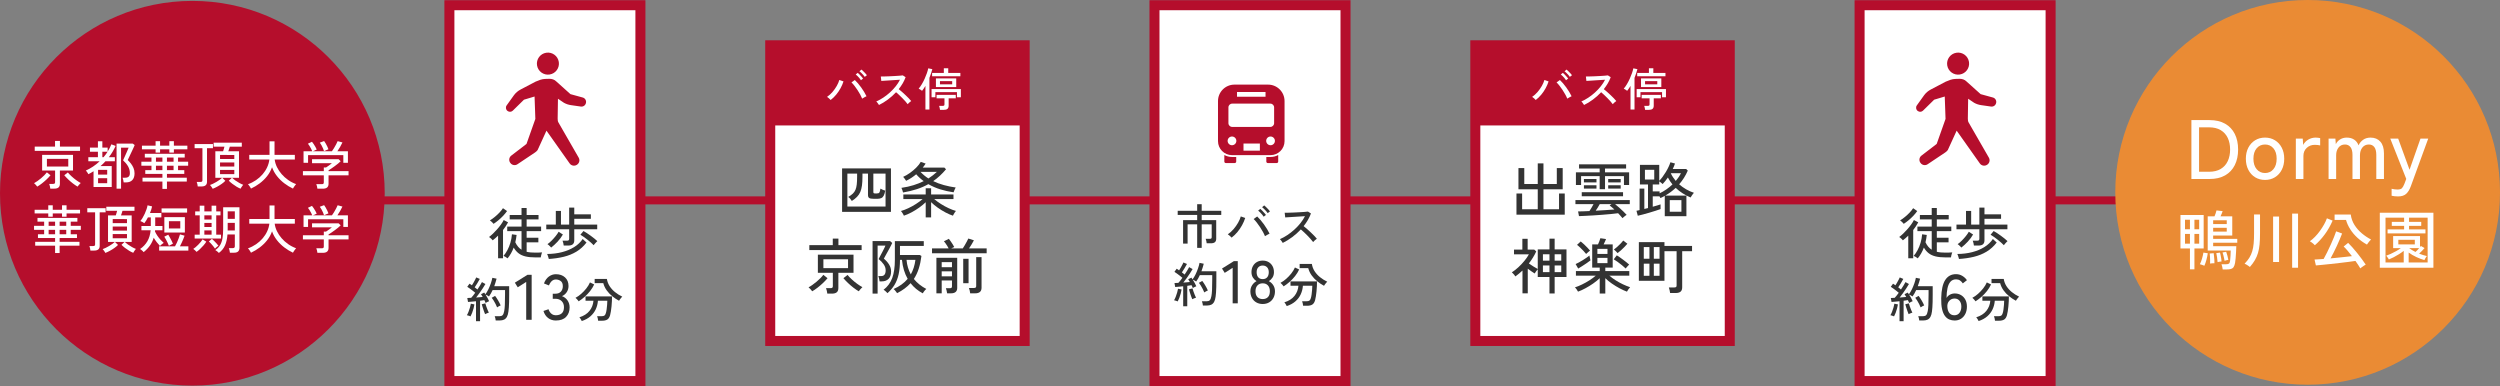 <?xml version="1.0" encoding="UTF-8"?>
<svg id="_レイヤー_1" data-name="レイヤー 1" xmlns="http://www.w3.org/2000/svg" viewBox="0 0 1247.666 192.672">
  <rect x="0" y="0" width="1247.666" height="192.672" fill="#808080" stroke="none"/>
  <defs>
    <style>
      .cls-1, .cls-2 {
        fill: #fff;
      }

      .cls-3 {
        fill: #ea8b34;
      }

      .cls-4 {
        fill: #333;
      }

      .cls-5 {
        fill: #b50e2c;
      }

      .cls-2 {
        stroke: #b50e2c;
        stroke-miterlimit: 10;
        stroke-width: 5px;
      }
    </style>
  </defs>
  <rect class="cls-5" x="99.888" y="98" width="1037.111" height="4"/>
  <g>
    <circle class="cls-5" cx="96" cy="96.448" r="96"/>
    <g>
      <path class="cls-1" d="M18.577,93.132c-.173-.243-.42-.546-.741-.91-.321-.364-.603-.632-.845-.806.502-.26,1.053-.602,1.651-1.027s1.205-.893,1.82-1.404c.615-.511,1.179-1.027,1.69-1.547s.923-.997,1.235-1.43l1.82,1.456c-.555.676-1.213,1.374-1.976,2.093s-1.547,1.391-2.353,2.015c-.806.624-1.573,1.144-2.301,1.56ZM17.329,75.296v-2.132h10.14v-2.834h2.444v2.834h10.036v2.132h-22.62ZM25.103,94.146c-.035-.33-.104-.737-.208-1.222s-.217-.866-.338-1.144h1.924c.364,0,.624-.065.78-.195.156-.13.234-.359.234-.689v-5.772h-6.474v-7.826h15.418v7.826h-6.552v6.578c0,.849-.23,1.469-.689,1.859-.459.39-1.175.585-2.145.585h-1.95ZM23.413,83.123h10.66v-3.848h-10.66v3.848ZM38.701,93.132c-.711-.416-1.474-.936-2.288-1.56-.815-.624-1.599-1.295-2.353-2.015s-1.417-1.417-1.989-2.093l1.794-1.404c.485.607,1.105,1.257,1.859,1.95.754.694,1.538,1.335,2.353,1.924.814.589,1.551,1.057,2.21,1.404-.243.208-.524.499-.845.871s-.568.68-.741.923Z"/>
      <path class="cls-1" d="M46.683,93.314v-7.852c-.832.538-1.69,1.031-2.574,1.482-.069-.156-.182-.351-.338-.585-.156-.234-.316-.468-.481-.702-.165-.234-.317-.411-.455-.533,1.23-.555,2.431-1.222,3.601-2.002,1.17-.78,2.275-1.664,3.315-2.652h-5.668v-2.028h4.784v-2.73h-3.978v-2.054h3.978v-3.146h2.21v3.146h2.652v1.976c.364-.572.702-1.157,1.014-1.755s.589-1.217.832-1.859l2.132.806c-.451.988-.958,1.955-1.521,2.899-.563.945-1.183,1.85-1.859,2.717h2.99v2.028h-4.68c-.381.434-.78.85-1.196,1.248-.416.399-.841.789-1.274,1.17h5.59v10.426h-9.074ZM48.945,87.126h4.55v-2.366h-4.55v2.366ZM48.945,91.442h4.55v-2.496h-4.55v2.496ZM51.077,78.442h.598c.381-.433.741-.879,1.079-1.339.338-.459.654-.923.949-1.391h-2.626v2.73ZM58.175,94.146v-22.49h8.06l.988.728c-.087.226-.247.598-.481,1.118s-.507,1.109-.819,1.768-.62,1.309-.923,1.95c-.304.642-.568,1.205-.793,1.69-.226.485-.382.806-.468.962.537.503,1.066,1.083,1.586,1.742.52.659.953,1.396,1.3,2.21.346.815.52,1.708.52,2.678,0,1.456-.364,2.574-1.092,3.354-.728.78-1.768,1.17-3.12,1.17h-1.222c-.035-.347-.104-.754-.208-1.222-.104-.468-.217-.84-.338-1.118h1.378c.728,0,1.287-.182,1.677-.546.39-.364.585-.945.585-1.742,0-1.179-.286-2.284-.858-3.315-.572-1.031-1.413-2.058-2.522-3.081.052-.139.173-.416.364-.832.19-.416.411-.901.663-1.456.251-.555.498-1.109.741-1.664.243-.554.455-1.048.637-1.482.182-.433.299-.728.351-.884h-3.77v20.462h-2.236Z"/>
      <path class="cls-1" d="M81.055,94.276v-3.666h-9.932v-1.924h9.932v-1.898h-8.554v-1.872h3.094v-2.21h-5.044v-2.002h5.044v-2.08h-3.328v-1.872h19.916v1.872h-3.328v2.08h5.044v2.002h-5.044v2.21h3.12v1.872h-8.658v1.898h9.906v1.924h-9.906v3.666h-2.262ZM77.649,76.154v-1.638h-6.812v-1.82h6.812v-2.236h2.236v2.236h4.628v-2.236h2.262v2.236h6.734v1.82h-6.734v1.638h-2.262v-1.638h-4.628v1.638h-2.236ZM77.831,80.705h3.224v-2.08h-3.224v2.08ZM77.831,84.916h3.224v-2.21h-3.224v2.21ZM83.317,80.705h3.302v-2.08h-3.302v2.08ZM83.317,84.916h3.302v-2.21h-3.302v2.21Z"/>
      <path class="cls-1" d="M98.683,93.054c-.018-.312-.078-.702-.182-1.17-.104-.468-.217-.832-.338-1.092h1.872c.347,0,.598-.061.754-.182.156-.121.234-.347.234-.676v-15.964h-3.9v-2.08h9.152v2.08h-2.964v16.744c0,1.56-.91,2.34-2.73,2.34h-1.898ZM106.145,94.225c-.07-.156-.187-.355-.351-.598-.165-.243-.338-.49-.52-.741-.182-.251-.342-.438-.481-.559.416-.139.91-.342,1.482-.611.572-.269,1.152-.581,1.742-.936.589-.355,1.135-.71,1.638-1.066.502-.355.901-.68,1.196-.975h-3.38v-13.234h3.874c.121-.347.238-.728.351-1.144s.221-.806.325-1.17h-5.408v-2.002h14.066v2.002h-5.98c-.121.381-.247.78-.377,1.196s-.256.789-.377,1.118h5.33v13.234h-3.484c.398.382.927.806,1.586,1.274.659.468,1.348.902,2.067,1.3.719.399,1.365.702,1.937.91-.122.139-.273.334-.455.585-.182.251-.355.502-.52.754-.165.251-.282.455-.351.611-.624-.243-1.296-.581-2.015-1.014-.72-.433-1.417-.91-2.093-1.43-.676-.52-1.265-1.031-1.768-1.534l1.534-1.456h-4.784l1.534,1.508c-.485.503-1.097,1.014-1.833,1.534-.737.52-1.5.992-2.288,1.417-.789.425-1.521.767-2.197,1.027ZM109.811,79.353h7.124v-2.002l-7.124-.026v2.028ZM109.811,83.096h7.124v-2.028h-7.124v2.028ZM109.811,86.918h7.124v-2.106h-7.124v2.106Z"/>
      <path class="cls-1" d="M125.255,94.121c-.087-.191-.221-.434-.403-.728-.182-.295-.377-.581-.585-.858s-.381-.476-.52-.598c1.438-.502,2.778-1.179,4.017-2.028,1.239-.849,2.331-1.82,3.276-2.912.945-1.092,1.707-2.266,2.288-3.523.581-1.257.949-2.544,1.105-3.861h-10.036v-2.314h10.114v-6.76h2.496v6.76h10.14v2.314h-10.062c.156,1.283.537,2.548,1.144,3.796.606,1.248,1.387,2.418,2.34,3.51.953,1.092,2.041,2.067,3.263,2.925,1.222.858,2.535,1.539,3.939,2.041-.139.156-.316.377-.533.663-.217.286-.42.572-.611.858-.191.286-.329.524-.416.715-1.508-.711-2.951-1.591-4.329-2.639s-2.6-2.249-3.666-3.601-1.885-2.825-2.457-4.42c-.572,1.629-1.396,3.12-2.47,4.472-1.075,1.352-2.305,2.548-3.692,3.588s-2.834,1.906-4.342,2.6Z"/>
      <path class="cls-1" d="M158.405,94.172c-.035-.33-.104-.724-.208-1.183-.104-.459-.217-.819-.338-1.079h2.73c.364,0,.624-.065.78-.195.156-.13.234-.359.234-.689v-3.536h-10.426v-2.08h10.426v-1.82h1.092c.416-.277.906-.611,1.469-1.001.563-.39,1.053-.767,1.469-1.131h-9.906v-2.002h13.26l1.04,1.014c-.33.33-.758.711-1.287,1.144-.529.434-1.096.871-1.703,1.313-.607.442-1.179.845-1.716,1.209-.537.364-.988.65-1.352.858v.416h9.984v2.08h-9.984v4.238c0,1.629-.945,2.444-2.834,2.444h-2.73ZM151.489,81.25v-5.772h4.342c-.139-.381-.334-.81-.585-1.287-.251-.477-.516-.94-.793-1.391-.278-.45-.538-.814-.78-1.092l2.028-.962c.26.312.546.702.858,1.17.312.468.606.945.884,1.43.277.486.485.91.624,1.274l-1.898.858h9.49c.312-.416.658-.94,1.04-1.573.381-.632.741-1.27,1.079-1.911s.585-1.161.741-1.56l2.392.65c-.278.624-.655,1.348-1.131,2.171-.477.824-.94,1.564-1.391,2.223h5.252v5.772h-2.288v-3.822h-17.602v3.822h-2.262ZM161.707,75.4c-.104-.381-.273-.836-.507-1.365-.234-.529-.494-1.053-.78-1.573s-.559-.944-.819-1.274l2.158-.806c.243.312.507.72.793,1.222.286.503.555,1.014.806,1.534.251.52.438.971.559,1.352l-2.21.91Z"/>
      <path class="cls-1" d="M27.495,126.276v-3.666h-9.932v-1.924h9.932v-1.898h-8.554v-1.872h3.094v-2.21h-5.044v-2.002h5.044v-2.08h-3.328v-1.872h19.916v1.872h-3.328v2.08h5.044v2.002h-5.044v2.21h3.12v1.872h-8.658v1.898h9.906v1.924h-9.906v3.666h-2.262ZM24.089,108.154v-1.638h-6.812v-1.82h6.812v-2.236h2.236v2.236h4.628v-2.236h2.262v2.236h6.734v1.82h-6.734v1.638h-2.262v-1.638h-4.628v1.638h-2.236ZM24.271,112.705h3.224v-2.08h-3.224v2.08ZM24.271,116.916h3.224v-2.21h-3.224v2.21ZM29.757,112.705h3.302v-2.08h-3.302v2.08ZM29.757,116.916h3.302v-2.21h-3.302v2.21Z"/>
      <path class="cls-1" d="M45.123,125.054c-.018-.312-.078-.702-.182-1.17-.104-.468-.217-.832-.338-1.092h1.872c.347,0,.598-.061.754-.182.156-.121.234-.347.234-.676v-15.964h-3.9v-2.08h9.152v2.08h-2.964v16.744c0,1.56-.91,2.34-2.73,2.34h-1.898ZM52.585,126.225c-.07-.156-.187-.355-.351-.598-.165-.243-.338-.49-.52-.741-.182-.251-.342-.438-.481-.559.416-.139.91-.342,1.482-.611.572-.269,1.152-.581,1.742-.936.589-.355,1.135-.71,1.638-1.066.502-.355.901-.68,1.196-.975h-3.38v-13.234h3.874c.121-.347.238-.728.351-1.144s.221-.806.325-1.17h-5.408v-2.002h14.066v2.002h-5.98c-.121.381-.247.78-.377,1.196s-.256.789-.377,1.118h5.33v13.234h-3.484c.398.382.927.806,1.586,1.274.659.468,1.348.902,2.067,1.3.719.399,1.365.702,1.937.91-.122.139-.273.334-.455.585-.182.251-.355.502-.52.754-.165.251-.282.455-.351.611-.624-.243-1.296-.581-2.015-1.014-.72-.433-1.417-.91-2.093-1.43-.676-.52-1.265-1.031-1.768-1.534l1.534-1.456h-4.784l1.534,1.508c-.485.503-1.097,1.014-1.833,1.534-.737.52-1.5.992-2.288,1.417-.789.425-1.521.767-2.197,1.027ZM56.251,111.353h7.124v-2.002l-7.124-.026v2.028ZM56.251,115.096h7.124v-2.028h-7.124v2.028ZM56.251,118.918h7.124v-2.106h-7.124v2.106Z"/>
      <path class="cls-1" d="M71.695,125.834c-.104-.139-.269-.316-.494-.533-.226-.217-.459-.425-.702-.624s-.442-.334-.598-.403c1.56-1.075,2.778-2.366,3.653-3.874.875-1.508,1.417-3.336,1.625-5.486h-4.602v-2.132h4.68v-4.29h-1.43c-.589,1.179-1.196,2.15-1.82,2.912-.208-.173-.525-.381-.949-.624-.425-.242-.767-.398-1.027-.468.364-.416.741-.949,1.131-1.599s.754-1.343,1.092-2.08c.338-.736.628-1.469.871-2.197s.416-1.387.52-1.976l2.262.546c-.104.503-.247,1.036-.429,1.599-.182.563-.395,1.131-.637,1.703h5.694v2.184h-3.068v4.29h3.614v2.132h-3.692c-.018.087-.026.182-.026.286s-.009.2-.026.286c.312.711.711,1.426,1.196,2.145.485.72,1.009,1.387,1.573,2.002.563.616,1.096,1.14,1.599,1.573-.173.104-.386.256-.637.455s-.494.394-.728.585c-.234.191-.403.355-.507.494-.52-.537-1.053-1.157-1.599-1.859-.546-.702-1.053-1.452-1.521-2.249-.433,1.439-1.062,2.743-1.885,3.913-.824,1.17-1.868,2.266-3.133,3.289ZM79.417,125.054v-2.132h7.93c.312-.52.628-1.14.949-1.859s.62-1.447.897-2.184c.277-.736.485-1.374.624-1.911l2.288.65c-.156.485-.364,1.044-.624,1.677-.26.633-.537,1.266-.832,1.898-.295.633-.581,1.209-.858,1.729h4.212v2.132h-14.586ZM80.639,106.101v-2.08h12.74v2.08h-12.74ZM84.279,122.663c-.139-.416-.343-.901-.611-1.456-.269-.555-.55-1.114-.845-1.677-.295-.563-.572-1.036-.832-1.417l1.976-.988c.225.347.485.793.78,1.339.294.546.589,1.101.884,1.664.295.563.52,1.062.676,1.495l-2.028,1.04ZM82.017,116.059v-7.696h10.244v7.696h-10.244ZM84.305,114.03h5.668v-3.64h-5.668v3.64Z"/>
      <path class="cls-1" d="M98.085,125.705c-.173-.208-.434-.477-.78-.806-.347-.33-.633-.555-.858-.676.329-.19.71-.472,1.144-.845.433-.373.879-.789,1.339-1.248.459-.459.88-.923,1.261-1.391.381-.468.685-.893.91-1.274l1.872,1.144c-.381.607-.862,1.244-1.443,1.911-.581.667-1.174,1.283-1.781,1.846-.607.563-1.162,1.01-1.664,1.339ZM97.149,119.048v-1.924h2.522v-9.646h-2.262v-1.976h2.262v-2.86h2.314v2.86h3.614v-2.86h2.314v2.86h2.132v1.976h-2.132v9.646h2.392v1.924h-13.156ZM101.985,109.559h3.614v-2.08h-3.614v2.08ZM101.985,113.302h3.614v-2.054h-3.614v2.054ZM101.985,117.125h3.614v-2.132h-3.614v2.132ZM107.289,124.066c-.226-.364-.52-.767-.884-1.209-.364-.442-.737-.875-1.118-1.3-.382-.425-.737-.776-1.066-1.053l1.534-1.3c.312.26.676.598,1.092,1.014s.823.841,1.222,1.274c.398.434.71.815.936,1.144-.122.07-.299.195-.533.377-.234.182-.464.373-.689.572s-.39.36-.494.481ZM109.239,126.225c-.191-.226-.459-.473-.806-.741-.347-.269-.676-.499-.988-.689,1.022-.676,1.815-1.482,2.379-2.418.563-.936.962-2.062,1.196-3.38.234-1.317.351-2.869.351-4.654v-10.92h8.138v20.228c0,.797-.217,1.408-.65,1.833-.434.424-1.135.637-2.106.637h-2.002c-.035-.347-.108-.746-.221-1.196s-.221-.814-.325-1.092h1.976c.676,0,1.014-.303,1.014-.91v-5.928h-3.666c-.156,2.149-.563,3.969-1.222,5.46s-1.681,2.747-3.068,3.77ZM113.607,115.019h3.588v-3.796h-3.562v3.12c0,.122-.004.234-.013.338-.009.104-.013.217-.013.338ZM113.633,109.22h3.562v-3.744h-3.562v3.744Z"/>
      <path class="cls-1" d="M125.255,126.121c-.087-.191-.221-.434-.403-.728-.182-.295-.377-.581-.585-.858s-.381-.476-.52-.598c1.438-.502,2.778-1.179,4.017-2.028,1.239-.849,2.331-1.82,3.276-2.912.945-1.092,1.707-2.266,2.288-3.523.581-1.257.949-2.544,1.105-3.861h-10.036v-2.314h10.114v-6.76h2.496v6.76h10.14v2.314h-10.062c.156,1.283.537,2.548,1.144,3.796.606,1.248,1.387,2.418,2.34,3.51.953,1.092,2.041,2.067,3.263,2.925,1.222.858,2.535,1.539,3.939,2.041-.139.156-.316.377-.533.663-.217.286-.42.572-.611.858-.191.286-.329.524-.416.715-1.508-.711-2.951-1.591-4.329-2.639s-2.6-2.249-3.666-3.601-1.885-2.825-2.457-4.42c-.572,1.629-1.396,3.12-2.47,4.472-1.075,1.352-2.305,2.548-3.692,3.588s-2.834,1.906-4.342,2.6Z"/>
      <path class="cls-1" d="M158.405,126.172c-.035-.33-.104-.724-.208-1.183-.104-.459-.217-.819-.338-1.079h2.73c.364,0,.624-.065.78-.195.156-.13.234-.359.234-.689v-3.536h-10.426v-2.08h10.426v-1.82h1.092c.416-.277.906-.611,1.469-1.001.563-.39,1.053-.767,1.469-1.131h-9.906v-2.002h13.26l1.04,1.014c-.33.33-.758.711-1.287,1.144-.529.434-1.096.871-1.703,1.313-.607.442-1.179.845-1.716,1.209-.537.364-.988.65-1.352.858v.416h9.984v2.08h-9.984v4.238c0,1.629-.945,2.444-2.834,2.444h-2.73ZM151.489,113.25v-5.772h4.342c-.139-.381-.334-.81-.585-1.287-.251-.477-.516-.94-.793-1.391-.278-.45-.538-.814-.78-1.092l2.028-.962c.26.312.546.702.858,1.17.312.468.606.945.884,1.43.277.486.485.91.624,1.274l-1.898.858h9.49c.312-.416.658-.94,1.04-1.573.381-.632.741-1.27,1.079-1.911s.585-1.161.741-1.56l2.392.65c-.278.624-.655,1.348-1.131,2.171-.477.824-.94,1.564-1.391,2.223h5.252v5.772h-2.288v-3.822h-17.602v3.822h-2.262ZM161.707,107.4c-.104-.381-.273-.836-.507-1.365-.234-.529-.494-1.053-.78-1.573s-.559-.944-.819-1.274l2.158-.806c.243.312.507.72.793,1.222.286.503.555,1.014.806,1.534.251.52.438.971.559,1.352l-2.21.91Z"/>
    </g>
  </g>
  <g>
    <circle class="cls-3" cx="1151.666" cy="96" r="96"/>
    <g>
      <path class="cls-1" d="M1092.927,134.419v-10.432h-4.736v-16.704h11.584v16.704h-4.607v10.432h-2.24ZM1090.463,114.419h2.464v-4.768h-2.464v4.768ZM1090.463,121.619h2.464v-4.864h-2.464v4.864ZM1095.167,114.419h2.367v-4.768h-2.367v4.768ZM1095.167,121.619h2.367v-4.864h-2.367v4.864ZM1100.127,132.627c-.257-.107-.619-.246-1.089-.416-.469-.171-.853-.288-1.151-.352.405-.768.763-1.696,1.072-2.784.309-1.088.538-2.09.688-3.008l2.176.32c-.128,1.003-.347,2.08-.655,3.232-.31,1.152-.656,2.155-1.04,3.008ZM1109.279,134.483c-.043-.363-.123-.811-.24-1.344s-.239-.949-.367-1.248h1.952c.853,0,1.429-.101,1.728-.304s.501-.666.608-1.392c.106-.747.181-1.61.224-2.592.042-.981.074-1.834.096-2.56h-11.487v-17.088h3.392c.192-.426.384-.922.576-1.488.191-.565.33-1.05.416-1.456l3.071.352c-.106.341-.256.752-.447,1.232-.192.48-.396.934-.608,1.36h5.856v9.6h-9.536v1.664h12.032v1.92h-12.032v1.728h11.552c-.021.939-.063,1.947-.128,3.024-.064,1.078-.134,2.091-.208,3.04-.075.95-.165,1.702-.272,2.256-.171.917-.416,1.616-.735,2.096-.32.48-.769.8-1.344.96-.576.16-1.334.24-2.272.24h-1.824ZM1102.975,131.539c.021-.469.026-1.013.016-1.632-.011-.619-.031-1.232-.063-1.84s-.08-1.125-.145-1.552l1.984-.16c.063.448.128.987.192,1.616.063.629.116,1.248.159,1.856s.054,1.125.032,1.552c-.277-.021-.656-.011-1.136.032-.48.043-.827.085-1.04.128ZM1104.511,111.827h6.784v-1.888h-6.784v1.888ZM1104.511,115.571h6.784v-1.888h-6.784v1.888ZM1106.719,130.803c-.021-.64-.102-1.402-.24-2.288-.139-.885-.271-1.616-.4-2.192l1.856-.256c.106.384.213.848.32,1.392.106.544.202,1.083.288,1.616.085.534.138,1.003.159,1.408-.277.021-.635.069-1.071.144-.438.075-.742.133-.912.176ZM1110.208,130.163c-.064-.362-.15-.8-.257-1.312-.106-.512-.229-1.029-.367-1.552-.14-.522-.272-.955-.4-1.296l1.824-.352c.191.512.399,1.173.624,1.984.224.811.378,1.494.464,2.048-.214.021-.523.085-.928.192-.406.107-.726.203-.96.288Z"/>
      <path class="cls-1" d="M1122.847,133.235c-.192-.149-.448-.336-.769-.56-.319-.224-.65-.438-.991-.64-.342-.202-.641-.346-.896-.432.981-1.002,1.781-2.005,2.4-3.008.618-1.002,1.099-2.085,1.439-3.248.341-1.163.576-2.464.704-3.904s.192-3.077.192-4.912v-9.504h2.976v9.504c0,2.091-.075,3.92-.224,5.488-.149,1.568-.411,2.976-.784,4.224s-.886,2.432-1.536,3.552c-.65,1.12-1.488,2.267-2.512,3.44ZM1134.431,130.771v-22.72h2.976v22.72h-2.976ZM1143.935,133.619v-27.008h2.944v27.008h-2.944Z"/>
      <path class="cls-1" d="M1155.263,122.387c-.128-.17-.353-.395-.672-.672-.32-.277-.651-.539-.992-.784-.342-.245-.619-.421-.832-.528.832-.576,1.685-1.312,2.56-2.208s1.701-1.882,2.48-2.96c.778-1.077,1.472-2.16,2.08-3.248.607-1.088,1.071-2.101,1.392-3.04l2.849,1.152c-1.046,2.454-2.342,4.736-3.889,6.848s-3.205,3.925-4.976,5.44ZM1177.951,133.939c-.277-.491-.624-1.056-1.04-1.696s-.88-1.312-1.392-2.016c-.96.15-2.123.31-3.488.48-1.365.171-2.815.347-4.352.528-1.536.182-3.062.352-4.576.512-1.515.16-2.912.304-4.192.432-1.279.128-2.325.224-3.136.288l-.672-2.944c.49-.021,1.131-.059,1.92-.112.789-.053,1.664-.112,2.624-.176.555-.96,1.141-2.075,1.76-3.344.619-1.269,1.227-2.565,1.824-3.888.597-1.323,1.131-2.56,1.6-3.712.47-1.152.821-2.101,1.057-2.848l2.976,1.088c-.319.832-.704,1.782-1.151,2.848-.448,1.067-.934,2.166-1.456,3.296-.523,1.131-1.057,2.235-1.601,3.312-.544,1.078-1.062,2.064-1.552,2.96,1.259-.128,2.533-.256,3.824-.384,1.29-.128,2.527-.256,3.712-.384,1.184-.128,2.224-.245,3.12-.352-.747-.981-1.483-1.904-2.208-2.768-.726-.864-1.366-1.541-1.92-2.032l2.239-1.824c.576.555,1.259,1.275,2.049,2.16.788.885,1.6,1.846,2.432,2.88.832,1.035,1.621,2.059,2.368,3.072.746,1.013,1.387,1.925,1.92,2.736-.235.128-.528.309-.88.544-.353.234-.699.475-1.04.72-.342.245-.598.453-.769.624ZM1181.279,122.067c-1.749-.96-3.339-2.096-4.768-3.408-1.43-1.312-2.63-2.736-3.601-4.272s-1.669-3.083-2.096-4.64h-5.696v-2.688h8.064c.256,1.92.885,3.67,1.888,5.248,1.003,1.579,2.234,2.976,3.696,4.192,1.461,1.216,2.98,2.229,4.56,3.04-.191.15-.427.39-.704.72-.277.331-.539.662-.783.992-.246.331-.433.603-.561.816Z"/>
      <path class="cls-1" d="M1187.679,133.619v-27.456h26.752v27.456h-26.752ZM1190.527,130.995h9.088v-5.792c-.704.555-1.488,1.104-2.352,1.648-.864.544-1.733,1.046-2.608,1.504-.875.459-1.696.837-2.464,1.136-.043-.128-.149-.314-.32-.56-.171-.245-.347-.496-.527-.752-.182-.256-.336-.448-.464-.576.66-.213,1.424-.517,2.287-.912.864-.395,1.744-.843,2.641-1.344.896-.501,1.685-1.008,2.368-1.52h-3.841v-6.016h13.408v5.504c.085-.106.165-.208.24-.304.074-.096.133-.187.176-.272l1.856,1.056c-.342.427-.769.896-1.28,1.408-.512.512-.992.971-1.439,1.376,1.344.534,2.634.939,3.871,1.216-.106.107-.251.299-.432.576-.182.278-.347.555-.496.832-.149.278-.245.48-.288.608-1.301-.362-2.655-.874-4.063-1.536-1.408-.661-2.678-1.408-3.809-2.24v4.96h9.473v-22.368h-9.28v2.112h6.08v1.984h-6.08v1.76h8.192v2.016h-18.912v-2.016h8.256v-1.76h-6.145v-1.984h6.145v-2.112h-9.28v22.368ZM1196.927,121.971h8.224v-2.304h-8.224v2.304ZM1205.471,125.747c.298-.256.612-.554.943-.896.331-.341.635-.682.912-1.024h-5.023c.469.342.97.672,1.504.992.533.32,1.088.629,1.664.928Z"/>
    </g>
    <g>
      <path class="cls-1" d="M1093.655,89.334v-29.4h9.03c3.08,0,5.677.603,7.791,1.806,2.114,1.205,3.724,2.905,4.83,5.103,1.105,2.199,1.659,4.795,1.659,7.791,0,2.968-.554,5.559-1.659,7.77-1.106,2.212-2.716,3.92-4.83,5.124-2.114,1.205-4.711,1.806-7.791,1.806h-9.03ZM1097.477,85.723h4.956c2.352,0,4.305-.469,5.859-1.407,1.554-.938,2.723-2.24,3.507-3.906.783-1.666,1.176-3.591,1.176-5.775,0-2.211-.393-4.144-1.176-5.796-.784-1.652-1.953-2.946-3.507-3.885-1.555-.938-3.508-1.407-5.859-1.407h-4.956v22.176Z"/>
      <path class="cls-1" d="M1130.405,89.796c-1.848,0-3.493-.441-4.935-1.323-1.442-.882-2.576-2.121-3.402-3.717-.826-1.596-1.238-3.444-1.238-5.544s.412-3.941,1.238-5.523c.826-1.582,1.96-2.814,3.402-3.696,1.441-.882,3.087-1.323,4.935-1.323,1.849,0,3.493.441,4.936,1.323,1.441.882,2.575,2.114,3.401,3.696.826,1.582,1.239,3.423,1.239,5.523s-.413,3.948-1.239,5.544c-.826,1.596-1.96,2.835-3.401,3.717-1.442.882-3.087,1.323-4.936,1.323ZM1130.405,86.353c1.708,0,3.102-.637,4.18-1.911,1.077-1.274,1.617-3.017,1.617-5.229,0-2.211-.54-3.948-1.617-5.208-1.078-1.26-2.472-1.89-4.18-1.89s-3.101.63-4.179,1.89c-1.078,1.26-1.617,2.997-1.617,5.208,0,2.212.539,3.955,1.617,5.229,1.078,1.274,2.471,1.911,4.179,1.911Z"/>
      <path class="cls-1" d="M1145.777,89.334v-20.16h3.444l.21,3.15c.56-1.092,1.407-1.974,2.541-2.646,1.134-.672,2.358-1.008,3.675-1.008.447,0,.868.028,1.26.084.393.057.729.112,1.009.168v3.654c-.309-.084-.7-.154-1.177-.21-.476-.056-.994-.084-1.554-.084-1.568,0-2.897.511-3.99,1.533-1.092,1.022-1.638,2.359-1.638,4.011v11.508h-3.78Z"/>
      <path class="cls-1" d="M1162.115,89.334v-20.16h3.402l.21,2.772c.447-.951,1.155-1.736,2.121-2.352.966-.615,2.079-.924,3.339-.924,1.456,0,2.688.336,3.696,1.008,1.008.672,1.735,1.624,2.184,2.856.504-1.12,1.267-2.044,2.289-2.772,1.021-.728,2.261-1.092,3.717-1.092,2.044,0,3.668.672,4.872,2.016,1.204,1.344,1.807,3.304,1.807,5.88v12.768h-3.822v-12.012c0-1.764-.33-3.072-.987-3.927-.658-.854-1.562-1.281-2.709-1.281-1.372,0-2.457.504-3.255,1.512s-1.197,2.296-1.197,3.864v11.844h-3.737v-12.012c0-1.764-.337-3.072-1.009-3.927-.672-.854-1.582-1.281-2.729-1.281-1.372,0-2.45.511-3.234,1.533-.784,1.022-1.176,2.289-1.176,3.801v11.886h-3.78Z"/>
      <path class="cls-1" d="M1196.807,98.028c-1.204,0-2.282-.112-3.233-.336v-3.486c.42.111.888.203,1.406.273.518.069,1.015.105,1.491.105,1.063,0,1.806-.21,2.226-.63.421-.42.841-1.162,1.261-2.226l.924-2.436-7.98-20.118h3.948l5.67,15.54,5.46-15.54h3.864l-8.652,23.688c-.616,1.708-1.393,2.996-2.331,3.864-.938.868-2.289,1.302-4.053,1.302Z"/>
    </g>
  </g>
  <g>
    <rect class="cls-2" x="928.055" y="2.602" width="95.333" height="187.57"/>
    <g>
      <path class="cls-4" d="M952.353,128.907v-11.312c-.447.43-.896.845-1.344,1.246-.448.402-.896.77-1.344,1.106-.094-.149-.257-.336-.49-.56-.233-.224-.476-.443-.728-.658-.252-.214-.462-.369-.63-.462.597-.411,1.25-.957,1.96-1.638.709-.681,1.413-1.418,2.113-2.212s1.34-1.591,1.918-2.394c.579-.802,1.026-1.54,1.345-2.212l2.184,1.148c-.354.653-.742,1.302-1.162,1.946s-.873,1.274-1.357,1.89v14.112h-2.465ZM950.085,111.715c-.094-.149-.257-.34-.49-.574s-.472-.458-.714-.672c-.243-.214-.448-.368-.616-.462.821-.504,1.652-1.101,2.492-1.792.84-.69,1.614-1.414,2.324-2.17.709-.756,1.278-1.47,1.708-2.142l2.044,1.428c-.579.821-1.256,1.638-2.03,2.45s-1.572,1.554-2.394,2.226c-.822.672-1.597,1.242-2.324,1.708ZM957.085,128.935c-.243-.206-.569-.434-.98-.686-.41-.252-.756-.434-1.035-.546.689-.803,1.334-1.759,1.932-2.87.597-1.11,1.097-2.338,1.498-3.682.401-1.344.658-2.753.77-4.228l2.324.336c-.074.616-.163,1.232-.266,1.848-.104.616-.229,1.223-.378,1.82.41.859.872,1.592,1.386,2.198.513.607,1.087,1.106,1.722,1.498v-9.268h-7.14v-2.268h7.14v-3.584h-5.908v-2.212h5.908v-3.5h2.548v3.5h5.937v2.212h-5.937v3.584h7.225v2.268h-7.225v3.304h5.853v2.296h-5.853v4.704c.616.15,1.283.257,2.002.322s1.479.098,2.282.098c.598,0,1.181-.009,1.75-.028.569-.018,1.125-.046,1.666-.084-.056.131-.136.36-.237.686-.104.327-.192.658-.267.994s-.121.606-.14.812h-2.772c-1.903,0-3.532-.164-4.886-.49s-2.497-.85-3.43-1.568c-.934-.718-1.746-1.666-2.437-2.842-.373,1.008-.816,1.965-1.33,2.87-.514.905-1.087,1.741-1.722,2.506Z"/>
      <path class="cls-4" d="M985.114,122.551c-.038-.373-.112-.798-.225-1.274-.111-.476-.233-.863-.363-1.162h2.212c.373,0,.648-.065.826-.196.177-.13.266-.382.266-.756v-4.732h-11.424v-2.352h4.76v-6.804h2.576v6.804h4.088v-8.484h2.548v3.388h8.288v2.212h-8.288v2.884h11.452v2.352h-11.452v5.488c0,.915-.247,1.582-.742,2.002-.494.42-1.265.63-2.31.63h-2.212ZM977.666,129.243c-.037-.187-.107-.448-.21-.784s-.21-.667-.322-.994c-.111-.327-.215-.564-.308-.714,2.65-.019,5.119-.322,7.406-.91,2.286-.588,4.316-1.432,6.09-2.534s3.191-2.445,4.256-4.032l1.904,1.764c-1.456,1.885-3.137,3.402-5.04,4.55-1.904,1.148-4.009,2.002-6.314,2.562s-4.793.924-7.462,1.092ZM978.841,123.559c-.131-.168-.308-.364-.531-.588-.225-.224-.458-.443-.7-.658-.243-.214-.448-.369-.616-.462.653-.448,1.344-1.036,2.072-1.764.728-.728,1.409-1.488,2.044-2.282.634-.793,1.12-1.507,1.456-2.142l2.128,1.372c-.691,1.232-1.573,2.422-2.646,3.57s-2.142,2.133-3.206,2.954ZM1000.066,122.383c-.355-.373-.808-.807-1.358-1.302s-1.147-.994-1.792-1.498c-.644-.504-1.27-.971-1.876-1.4s-1.144-.774-1.61-1.036l1.54-1.848c.485.262,1.051.602,1.694,1.022s1.302.878,1.974,1.372c.673.495,1.298.976,1.876,1.442.579.467,1.036.868,1.372,1.204-.168.15-.378.355-.63.616s-.49.522-.714.784c-.224.262-.383.476-.476.644Z"/>
      <path class="cls-4" d="M945.253,157.895c-.128-.063-.312-.136-.552-.216s-.477-.156-.708-.229c-.232-.071-.42-.115-.564-.132.272-.447.544-1.012.816-1.691.271-.681.512-1.384.72-2.112.208-.728.36-1.38.456-1.956l1.776.36c-.097.624-.244,1.308-.444,2.052s-.432,1.46-.696,2.147c-.264.688-.532,1.28-.804,1.776ZM947.99,160.318v-9.983c-.769.08-1.504.152-2.208.216-.704.064-1.296.112-1.776.144l-.36-1.968c.256-.016.548-.032.876-.048s.685-.032,1.068-.048c.288-.304.608-.676.96-1.116.352-.439.704-.908,1.057-1.404-.353-.304-.761-.636-1.225-.996-.464-.359-.936-.716-1.416-1.067-.479-.352-.928-.656-1.344-.912l1.128-1.561c.176.112.368.236.576.372.208.137.416.284.624.444.256-.384.523-.824.804-1.32.28-.495.544-.979.792-1.452.248-.472.436-.859.564-1.163l1.775.743c-.352.656-.76,1.372-1.224,2.148-.465.776-.904,1.46-1.32,2.052.256.192.5.381.732.564.231.184.443.356.636.516.496-.72.944-1.416,1.344-2.088.4-.672.704-1.208.912-1.608l1.729.96c-.353.624-.789,1.332-1.309,2.124s-1.067,1.589-1.644,2.389-1.137,1.544-1.681,2.231c.608-.048,1.192-.096,1.753-.144.56-.048,1.063-.096,1.512-.145-.145-.255-.288-.499-.433-.731-.144-.231-.279-.444-.407-.636l1.607-.816c.192.256.384.544.576.864.544-.721,1.052-1.568,1.524-2.544.472-.976.879-1.969,1.224-2.977.344-1.008.588-1.911.732-2.712l2.111.433c-.144.592-.315,1.204-.516,1.836s-.412,1.268-.636,1.907h7.439v4.08c0,1.456-.012,2.704-.036,3.744-.023,1.04-.063,1.94-.12,2.7-.056.76-.124,1.452-.203,2.076-.145,1.151-.4,2.056-.769,2.712-.368.655-.849,1.12-1.439,1.392-.593.272-1.297.408-2.112.408h-2.04c-.017-.32-.076-.692-.18-1.116-.104-.424-.213-.764-.324-1.02h2.52c.624,0,1.104-.176,1.44-.528.336-.352.6-1.032.792-2.04.144-.72.248-1.731.312-3.036.064-1.304.097-3.067.097-5.292v-2.136h-6.192c-.256.576-.54,1.137-.852,1.68-.312.545-.637,1.049-.973,1.513-.191-.145-.472-.32-.84-.528s-.664-.352-.888-.432c.352.527.688,1.092,1.008,1.691.32.601.584,1.141.792,1.62-.208.08-.504.216-.888.408-.385.192-.672.352-.864.479-.08-.207-.172-.432-.276-.672-.104-.239-.22-.487-.348-.744-.304.049-.636.097-.996.145s-.74.104-1.14.168v10.224h-2.04ZM952.526,156.791c-.177-.416-.377-.933-.601-1.549-.224-.615-.428-1.235-.611-1.859-.185-.624-.333-1.136-.444-1.536l1.775-.456c.112.432.269.94.469,1.524.199.584.416,1.155.647,1.716.232.56.444,1.032.637,1.416-.129.016-.32.071-.576.168-.257.096-.504.2-.744.312-.24.112-.424.2-.552.265ZM958.526,153.406c-.209-.527-.461-1.083-.757-1.668-.296-.584-.611-1.151-.947-1.704-.336-.552-.664-1.027-.984-1.428l1.68-.936c.513.672,1.017,1.432,1.513,2.279.495.849.92,1.673,1.271,2.473-.224.08-.532.228-.924.443-.393.217-.676.396-.852.54Z"/>
      <path class="cls-4" d="M975.509,159.959c-.938,0-1.823-.171-2.655-.513-.832-.341-1.563-.928-2.192-1.76-.63-.832-1.109-1.968-1.439-3.408-.331-1.439-.476-3.258-.433-5.456.085-4.138.757-7.173,2.017-9.104,1.258-1.931,3.05-2.896,5.376-2.896,1.13,0,2.17.283,3.119.849s1.723,1.285,2.32,2.16l-2.048,1.6c-.405-.618-.88-1.109-1.424-1.472-.544-.363-1.189-.544-1.937-.544-1.173,0-2.106.389-2.8,1.168-.693.778-1.189,1.866-1.488,3.264s-.459,3.014-.479,4.848c.405-.704.976-1.253,1.712-1.647s1.53-.592,2.384-.592c1.152,0,2.187.267,3.104.8.917.533,1.643,1.285,2.176,2.256s.8,2.139.8,3.504c0,1.344-.256,2.539-.768,3.584-.513,1.046-1.228,1.867-2.145,2.464-.917.598-1.983.896-3.2.896ZM975.35,157.335c1.13,0,1.994-.416,2.592-1.248.597-.832.896-1.856.896-3.072s-.31-2.192-.928-2.928c-.619-.736-1.43-1.104-2.432-1.104-1.109,0-2.017.4-2.721,1.2s-1.003,1.819-.896,3.056c.106,1.323.458,2.336,1.056,3.04s1.408,1.057,2.433,1.057Z"/>
      <path class="cls-4" d="M985.91,150.383c-.08-.145-.216-.328-.408-.552-.192-.225-.393-.448-.6-.673-.208-.224-.4-.399-.576-.527.943-.496,1.884-1.152,2.819-1.968.937-.816,1.796-1.72,2.58-2.713.784-.991,1.393-1.991,1.824-3l2.112,1.009c-.528,1.151-1.208,2.252-2.04,3.3s-1.744,2.008-2.736,2.88-1.983,1.62-2.976,2.244ZM987.446,160.223c-.048-.144-.141-.336-.276-.576s-.284-.484-.444-.731c-.16-.249-.312-.437-.456-.564,2.192-.672,3.872-1.735,5.04-3.192,1.168-1.455,1.832-3.151,1.992-5.088h-3.96v-2.159h13.225c0,.735-.021,1.54-.061,2.411-.04.873-.104,1.74-.191,2.604-.089.864-.192,1.676-.312,2.436-.12.761-.252,1.404-.396,1.933-.305,1.056-.772,1.779-1.404,2.172-.633.392-1.5.588-2.604.588h-1.968c-.016-.32-.076-.712-.18-1.176-.104-.464-.213-.824-.324-1.08h2.184c.656,0,1.137-.1,1.44-.3s.544-.597.72-1.188c.16-.479.292-1.1.396-1.86.104-.76.188-1.539.252-2.34.063-.8.096-1.479.096-2.04h-4.68c-.112,1.521-.477,2.944-1.092,4.272-.616,1.328-1.5,2.496-2.652,3.504s-2.601,1.8-4.344,2.376ZM1006.07,150.095c-1.168-.624-2.292-1.372-3.372-2.244s-2.017-1.86-2.809-2.964c-.792-1.104-1.355-2.304-1.691-3.6h-4.296v-2.089h6.096c.208,1.329.668,2.541,1.38,3.637s1.608,2.08,2.688,2.952c1.079.872,2.283,1.628,3.611,2.268-.16.128-.348.324-.563.588s-.42.528-.612.792-.336.484-.432.66Z"/>
    </g>
    <g>
      <path class="cls-5" d="M957.061,55.36l.054.04c.788.584,1.885.508,2.585-.18l5.565-5.464,5.292-1.589.394,11.18-4.413,12.472-7.622,5.857c-.544.418-.898,1.037-.983,1.718-.084.682.106,1.369.531,1.908l.099.127c.831,1.052,2.333,1.289,3.445.543l8.838-5.919c.47-.314.884-.705,1.227-1.156l4.429-9.692,11.562,16.352c.783,1.121,2.296,1.454,3.479.764l.087-.051c1.249-.729,1.676-2.329.953-3.583l-10.121-17.581c-.335-.582-.352-1.126-.382-1.924l.153-9.906,2.985,2.014c1.087.605,2.276,1.005,3.508,1.18l4.939.705c1.173.167,2.276-.598,2.529-1.755l.022-.09c.257-1.176-.451-2.348-1.612-2.667l-6.131-1.682-7.078-6.352c-.899-.922-2.206-1.327-3.493-1.305l-2.077.059c-1.797.083-3.037.658-4.756,1.359l-7.437,3.904c-1.326.684-2.475,1.664-3.359,2.864l-3.641,5.086c-.635.885-.441,2.115.432,2.763Z"/>
      <path class="cls-5" d="M982.656,30.92c-.458-3.002-3.265-5.063-6.266-4.604-3.002.459-5.063,3.266-4.605,6.268.461,3.002,3.267,5.063,6.268,4.604,3.002-.459,5.065-3.265,4.604-6.267Z"/>
    </g>
  </g>
  <g>
    <rect class="cls-2" x="224.278" y="2.602" width="95.333" height="187.57"/>
    <g>
      <path class="cls-4" d="M248.576,128.907v-11.312c-.448.43-.896.845-1.344,1.246-.448.402-.896.77-1.344,1.106-.094-.149-.257-.336-.49-.56-.234-.224-.476-.443-.728-.658-.252-.214-.462-.369-.63-.462.597-.411,1.25-.957,1.96-1.638.709-.681,1.414-1.418,2.114-2.212s1.339-1.591,1.918-2.394c.579-.802,1.026-1.54,1.344-2.212l2.184,1.148c-.354.653-.742,1.302-1.162,1.946s-.873,1.274-1.358,1.89v14.112h-2.464ZM246.308,111.715c-.093-.149-.257-.34-.49-.574-.234-.233-.472-.458-.714-.672-.243-.214-.448-.368-.616-.462.821-.504,1.652-1.101,2.492-1.792.84-.69,1.614-1.414,2.324-2.17s1.278-1.47,1.708-2.142l2.044,1.428c-.579.821-1.255,1.638-2.03,2.45-.775.812-1.573,1.554-2.394,2.226-.822.672-1.596,1.242-2.324,1.708ZM253.308,128.935c-.243-.206-.569-.434-.98-.686s-.756-.434-1.036-.546c.69-.803,1.334-1.759,1.932-2.87.597-1.11,1.097-2.338,1.498-3.682.401-1.344.658-2.753.77-4.228l2.324.336c-.075.616-.164,1.232-.266,1.848-.103.616-.229,1.223-.378,1.82.41.859.872,1.592,1.386,2.198.513.607,1.087,1.106,1.722,1.498v-9.268h-7.14v-2.268h7.14v-3.584h-5.908v-2.212h5.908v-3.5h2.548v3.5h5.936v2.212h-5.936v3.584h7.224v2.268h-7.224v3.304h5.852v2.296h-5.852v4.704c.616.15,1.283.257,2.002.322s1.479.098,2.282.098c.597,0,1.18-.009,1.75-.028.569-.018,1.125-.046,1.666-.084-.056.131-.136.36-.238.686-.103.327-.192.658-.266.994-.075.336-.122.606-.14.812h-2.772c-1.904,0-3.533-.164-4.886-.49s-2.497-.85-3.43-1.568c-.934-.718-1.746-1.666-2.436-2.842-.374,1.008-.817,1.965-1.33,2.87-.514.905-1.087,1.741-1.722,2.506Z"/>
      <path class="cls-4" d="M281.336,122.551c-.038-.373-.112-.798-.224-1.274-.112-.476-.233-.863-.364-1.162h2.212c.373,0,.648-.065.826-.196.177-.13.266-.382.266-.756v-4.732h-11.424v-2.352h4.76v-6.804h2.576v6.804h4.088v-8.484h2.548v3.388h8.288v2.212h-8.288v2.884h11.452v2.352h-11.452v5.488c0,.915-.248,1.582-.742,2.002s-1.265.63-2.31.63h-2.212ZM273.889,129.243c-.038-.187-.108-.448-.21-.784-.103-.336-.21-.667-.322-.994s-.215-.564-.308-.714c2.65-.019,5.119-.322,7.406-.91,2.286-.588,4.316-1.432,6.09-2.534s3.192-2.445,4.256-4.032l1.904,1.764c-1.456,1.885-3.136,3.402-5.04,4.55s-4.009,2.002-6.314,2.562c-2.306.56-4.793.924-7.462,1.092ZM275.064,123.559c-.131-.168-.308-.364-.532-.588-.224-.224-.458-.443-.7-.658-.243-.214-.448-.369-.616-.462.653-.448,1.344-1.036,2.072-1.764s1.409-1.488,2.044-2.282c.634-.793,1.12-1.507,1.456-2.142l2.128,1.372c-.691,1.232-1.573,2.422-2.646,3.57-1.074,1.148-2.142,2.133-3.206,2.954ZM296.289,122.383c-.355-.373-.808-.807-1.358-1.302-.551-.495-1.148-.994-1.792-1.498s-1.27-.971-1.876-1.4c-.607-.429-1.144-.774-1.61-1.036l1.54-1.848c.485.262,1.05.602,1.694,1.022.644.42,1.302.878,1.974,1.372.672.495,1.297.976,1.876,1.442.579.467,1.036.868,1.372,1.204-.168.15-.378.355-.63.616s-.49.522-.714.784c-.224.262-.383.476-.476.644Z"/>
      <path class="cls-4" d="M234.82,157.895c-.128-.063-.312-.136-.552-.216-.24-.08-.476-.156-.708-.229-.232-.071-.42-.115-.564-.132.272-.447.544-1.012.816-1.691.272-.681.512-1.384.72-2.112.208-.728.36-1.38.456-1.956l1.776.36c-.096.624-.244,1.308-.444,2.052-.2.744-.432,1.46-.696,2.147-.264.688-.532,1.28-.804,1.776ZM237.556,160.318v-9.983c-.768.08-1.504.152-2.208.216-.704.064-1.296.112-1.776.144l-.36-1.968c.256-.016.548-.032.876-.048s.684-.032,1.068-.048c.288-.304.608-.676.96-1.116.352-.439.704-.908,1.056-1.404-.353-.304-.76-.636-1.224-.996-.464-.359-.936-.716-1.416-1.067s-.928-.656-1.344-.912l1.128-1.561c.176.112.368.236.576.372.208.137.416.284.624.444.256-.384.524-.824.804-1.32.28-.495.543-.979.792-1.452.248-.472.436-.859.564-1.163l1.776.743c-.352.656-.76,1.372-1.224,2.148-.464.776-.904,1.46-1.32,2.052.256.192.5.381.732.564s.444.356.636.516c.496-.72.944-1.416,1.344-2.088s.704-1.208.912-1.608l1.728.96c-.352.624-.789,1.332-1.308,2.124-.52.792-1.068,1.589-1.644,2.389s-1.136,1.544-1.68,2.231c.608-.048,1.192-.096,1.752-.144.56-.048,1.063-.096,1.512-.145-.144-.255-.288-.499-.432-.731-.144-.231-.28-.444-.408-.636l1.608-.816c.192.256.384.544.576.864.543-.721,1.052-1.568,1.524-2.544.472-.976.879-1.969,1.224-2.977.344-1.008.588-1.911.732-2.712l2.112.433c-.144.592-.316,1.204-.516,1.836s-.412,1.268-.636,1.907h7.44v4.08c0,1.456-.012,2.704-.036,3.744s-.064,1.94-.12,2.7-.124,1.452-.204,2.076c-.144,1.151-.4,2.056-.768,2.712-.368.655-.849,1.12-1.44,1.392-.592.272-1.296.408-2.112.408h-2.04c-.016-.32-.076-.692-.18-1.116-.104-.424-.212-.764-.324-1.02h2.52c.624,0,1.104-.176,1.44-.528.336-.352.6-1.032.792-2.04.144-.72.248-1.731.312-3.036.064-1.304.096-3.067.096-5.292v-2.136h-6.192c-.256.576-.54,1.137-.852,1.68-.312.545-.636,1.049-.972,1.513-.192-.145-.472-.32-.84-.528-.368-.208-.664-.352-.888-.432.352.527.688,1.092,1.008,1.691.32.601.584,1.141.792,1.62-.208.08-.504.216-.888.408-.384.192-.672.352-.864.479-.08-.207-.172-.432-.276-.672-.104-.239-.22-.487-.348-.744-.304.049-.636.097-.996.145-.36.048-.74.104-1.14.168v10.224h-2.04ZM242.092,156.791c-.176-.416-.376-.933-.6-1.549-.224-.615-.428-1.235-.612-1.859-.185-.624-.333-1.136-.444-1.536l1.776-.456c.112.432.268.94.468,1.524.2.584.416,1.155.648,1.716.232.56.444,1.032.636,1.416-.128.016-.32.071-.576.168-.256.096-.504.2-.744.312-.24.112-.424.2-.552.265ZM248.092,153.406c-.208-.527-.46-1.083-.756-1.668-.296-.584-.612-1.151-.948-1.704-.336-.552-.664-1.027-.984-1.428l1.68-.936c.512.672,1.016,1.432,1.512,2.279.496.849.92,1.673,1.272,2.473-.224.08-.532.228-.924.443-.393.217-.676.396-.852.54Z"/>
      <path class="cls-4" d="M262.612,159.606v-18.912l-4.224,2.688-1.44-2.304,6.304-3.937h2.08v22.464h-2.72Z"/>
      <path class="cls-4" d="M277.428,159.959c-1.515,0-2.816-.421-3.904-1.265-1.088-.842-1.856-2.01-2.304-3.504l2.528-.863c.128.447.341.901.64,1.359.298.459.693.849,1.184,1.168.49.32,1.088.48,1.792.48,1.28,0,2.282-.325,3.008-.977.725-.65,1.088-1.669,1.088-3.056,0-1.259-.389-2.272-1.168-3.04s-1.819-1.152-3.12-1.152h-1.312v-2.527h1.312c1.216,0,2.138-.353,2.768-1.057s.944-1.6.944-2.688c0-1.216-.357-2.08-1.072-2.592-.715-.513-1.531-.769-2.448-.769-.619,0-1.152.16-1.6.48-.448.319-.821.709-1.12,1.168s-.523.901-.672,1.328l-2.496-.992c.555-1.493,1.365-2.635,2.432-3.424,1.066-.789,2.24-1.185,3.52-1.185,1.877,0,3.397.528,4.56,1.584,1.163,1.057,1.744,2.491,1.744,4.305,0,1.151-.299,2.176-.896,3.071-.597.896-1.387,1.558-2.368,1.984,1.13.405,2.048,1.109,2.752,2.112s1.056,2.165,1.056,3.487c0,1.941-.582,3.521-1.744,4.736-1.163,1.216-2.864,1.824-5.104,1.824Z"/>
      <path class="cls-4" d="M288.788,150.383c-.08-.145-.216-.328-.408-.552-.192-.225-.393-.448-.6-.673-.208-.224-.4-.399-.576-.527.944-.496,1.884-1.152,2.82-1.968.936-.816,1.796-1.72,2.58-2.713.784-.991,1.392-1.991,1.824-3l2.112,1.009c-.528,1.151-1.208,2.252-2.04,3.3s-1.744,2.008-2.736,2.88c-.992.872-1.984,1.62-2.976,2.244ZM290.324,160.223c-.048-.144-.14-.336-.276-.576-.136-.24-.285-.484-.444-.731-.16-.249-.312-.437-.456-.564,2.192-.672,3.872-1.735,5.04-3.192,1.168-1.455,1.832-3.151,1.992-5.088h-3.96v-2.159h13.224c0,.735-.021,1.54-.06,2.411-.04.873-.104,1.74-.192,2.604-.088.864-.192,1.676-.312,2.436-.12.761-.252,1.404-.396,1.933-.304,1.056-.772,1.779-1.404,2.172-.632.392-1.5.588-2.604.588h-1.968c-.016-.32-.076-.712-.18-1.176s-.212-.824-.324-1.08h2.184c.656,0,1.136-.1,1.44-.3.304-.2.544-.597.72-1.188.16-.479.292-1.1.396-1.86.104-.76.188-1.539.252-2.34.064-.8.096-1.479.096-2.04h-4.68c-.112,1.521-.476,2.944-1.092,4.272-.616,1.328-1.5,2.496-2.652,3.504-1.152,1.008-2.6,1.8-4.344,2.376ZM308.948,150.095c-1.168-.624-2.292-1.372-3.372-2.244s-2.016-1.86-2.808-2.964c-.792-1.104-1.356-2.304-1.692-3.6h-4.296v-2.089h6.096c.208,1.329.668,2.541,1.38,3.637.711,1.096,1.608,2.08,2.688,2.952,1.08.872,2.284,1.628,3.612,2.268-.16.128-.348.324-.564.588s-.42.528-.612.792c-.192.264-.336.484-.432.66Z"/>
    </g>
    <g>
      <path class="cls-5" d="M253.284,55.36l.054.04c.788.584,1.885.508,2.585-.18l5.565-5.464,5.292-1.589.394,11.18-4.413,12.472-7.622,5.857c-.544.418-.898,1.037-.983,1.718-.084.682.106,1.369.531,1.908l.099.127c.831,1.052,2.333,1.289,3.445.543l8.838-5.919c.47-.314.884-.705,1.227-1.156l4.429-9.692,11.562,16.352c.783,1.121,2.296,1.454,3.479.764l.087-.051c1.249-.729,1.676-2.329.953-3.583l-10.121-17.581c-.335-.582-.352-1.126-.382-1.924l.153-9.906,2.985,2.014c1.087.605,2.276,1.005,3.508,1.18l4.939.705c1.173.167,2.276-.598,2.529-1.755l.022-.09c.257-1.176-.451-2.348-1.612-2.667l-6.131-1.682-7.078-6.352c-.899-.922-2.206-1.327-3.493-1.305l-2.077.059c-1.797.083-3.037.658-4.756,1.359l-7.437,3.904c-1.326.684-2.475,1.664-3.359,2.864l-3.641,5.086c-.635.885-.441,2.115.432,2.763Z"/>
      <path class="cls-5" d="M278.879,30.92c-.458-3.002-3.265-5.063-6.266-4.604-3.002.459-5.063,3.266-4.605,6.268.461,3.002,3.267,5.063,6.268,4.604,3.002-.459,5.065-3.265,4.604-6.267Z"/>
    </g>
  </g>
  <g>
    <rect class="cls-2" x="736.285" y="22.604" width="126.984" height="147.567"/>
    <rect class="cls-5" x="736.285" y="22.604" width="126.984" height="40"/>
    <g>
      <path class="cls-4" d="M756.818,107.132v-10.56h2.819v7.86h7.801v-9.96h-9.63v-10.59h2.909v7.95h6.721v-10.29h2.85v10.29h6.66v-7.95h2.939v10.59h-9.6v9.96h7.771v-7.86h2.85v10.56h-24.09Z"/>
      <path class="cls-4" d="M809.738,108.872c-.3-.36-.636-.75-1.005-1.17-.371-.42-.766-.85-1.186-1.29-1,.14-2.189.275-3.569.405-1.381.13-2.835.255-4.365.375-1.53.12-3.04.225-4.53.315-1.49.09-2.85.165-4.08.225-1.229.06-2.225.1-2.984.12l-.45-2.34c.56,0,1.34-.015,2.34-.045,1-.03,2.109-.075,3.33-.135.34-.52.694-1.084,1.064-1.695.37-.61.695-1.195.976-1.755h-9.03v-2.04h27.12v2.04h-7.32c.62.5,1.295,1.075,2.025,1.725.729.65,1.43,1.295,2.1,1.935.67.641,1.215,1.2,1.635,1.68-.16.08-.385.229-.675.45-.29.22-.565.445-.825.675-.26.229-.449.405-.569.525ZM798.337,94.412v-6.51h-9.27v4.44h-2.58v-6.33h11.85v-1.92h-10.29v-2.07h23.49v2.07h-10.53v1.92h12.03v6.33h-2.58v-4.44h-9.45v6.51h-2.67ZM789.398,97.952v-2.04h20.609v2.04h-20.609ZM790.478,91.022v-1.68h6.27v1.68h-6.27ZM790.478,94.112v-1.65h6.27v1.65h-6.27ZM796.358,105.152c1.68-.1,3.35-.2,5.01-.3,1.66-.1,3.1-.2,4.32-.3-.9-.84-1.69-1.51-2.37-2.01l.93-.66h-5.88c-.3.56-.62,1.12-.96,1.68-.341.561-.69,1.09-1.05,1.59ZM802.597,91.022v-1.68h6.24v1.68h-6.24ZM802.597,94.112v-1.65h6.24v1.65h-6.24Z"/>
      <path class="cls-4" d="M830.828,107.882v-10.14c-.341.2-.69.395-1.05.585-.36.19-.73.365-1.11.525-.101-.24-.26-.529-.48-.87h-3.359v5.19c.819-.22,1.575-.435,2.265-.645.69-.21,1.235-.385,1.635-.525v2.34c-.6.22-1.395.49-2.385.81s-2.045.645-3.165.975c-1.12.33-2.195.63-3.225.9-1.03.27-1.896.484-2.595.645l-.66-2.49c.22-.04.46-.085.72-.135s.54-.115.84-.195v-10.74h2.37v10.17c.3-.08.6-.155.9-.225.3-.07.609-.145.93-.225v-11.76h-4.021v-9.78h9.631v7.92c.499-.48,1.029-1.095,1.59-1.845.56-.75,1.104-1.56,1.635-2.43.529-.87,1-1.74,1.41-2.61.409-.87.725-1.655.945-2.355l2.279.63c-.14.44-.305.89-.495,1.35-.19.46-.395.92-.614,1.38h6.689l.811.81c-1.101,2.54-2.541,4.82-4.32,6.84,1.06.92,2.22,1.745,3.479,2.475,1.261.73,2.561,1.315,3.9,1.755-.16.16-.351.39-.57.69-.22.3-.43.6-.63.9s-.35.55-.45.75c-1.34-.56-2.645-1.24-3.915-2.04-1.27-.8-2.444-1.72-3.524-2.76-1.58,1.48-3.33,2.77-5.25,3.87h10.59v10.26h-10.8ZM820.927,89.582h4.65v-4.83h-4.65v4.83ZM828.248,96.482c1.18-.56,2.314-1.22,3.405-1.98,1.09-.76,2.095-1.58,3.015-2.46-.86-1.04-1.62-2.19-2.28-3.45-.439.62-.88,1.21-1.319,1.77-.44.56-.881,1.06-1.32,1.5-.16-.16-.41-.385-.75-.675-.341-.29-.65-.515-.93-.675v1.56h-3.24v3.45h3.42v.96ZM833.318,105.662h5.819v-5.79h-5.819v5.79ZM836.318,90.302c1.1-1.28,1.959-2.57,2.58-3.87h-5.07c.3.68.664,1.345,1.095,1.995.43.65.895,1.275,1.396,1.875Z"/>
      <path class="cls-4" d="M773.288,146.452v-8.22h-5.85v-3.87c-.24.26-.521.615-.84,1.065-.32.45-.551.805-.69,1.064-.48-.3-1.025-.66-1.635-1.08-.61-.42-1.215-.859-1.815-1.32v12.3h-2.64v-11.37c-.561.521-1.136,1.025-1.726,1.515-.59.49-1.195.966-1.814,1.426-.101-.181-.261-.405-.48-.676-.22-.27-.449-.534-.689-.795-.24-.26-.44-.45-.601-.569,1.1-.7,2.2-1.561,3.301-2.581,1.1-1.02,2.109-2.095,3.029-3.225.92-1.13,1.65-2.195,2.19-3.195h-7.44v-2.34h4.17v-5.4h2.641v5.4h3.3l.99.9c-.5,1.08-1.061,2.12-1.681,3.12-.62,1-1.29,1.96-2.01,2.88.7.5,1.47,1.01,2.311,1.53.84.521,1.549.93,2.13,1.23v-9.78h5.85v-5.34h2.58v5.34h5.91v13.77h-5.91v8.22h-2.58ZM770.018,130.102h3.27v-3.21h-3.27v3.21ZM770.018,135.803h3.27v-3.331h-3.27v3.331ZM775.868,130.102h3.3v-3.21h-3.3v3.21ZM775.868,135.803h3.3v-3.331h-3.3v3.331Z"/>
      <path class="cls-4" d="M798.368,146.482v-7.65c-.92.9-2.016,1.791-3.285,2.671-1.271.88-2.564,1.675-3.885,2.385-1.32.709-2.54,1.265-3.66,1.665-.141-.3-.365-.671-.675-1.11-.311-.439-.605-.78-.885-1.02,1.079-.34,2.25-.815,3.51-1.426,1.26-.609,2.494-1.3,3.705-2.069,1.21-.77,2.274-1.555,3.194-2.355h-9.899v-2.28h11.88v-1.74h-3.75v-11.58h2.88c.18-.36.39-.84.63-1.44s.43-1.15.57-1.65l2.82.42c-.081.24-.246.635-.495,1.185-.251.55-.485,1.045-.705,1.485h4.529v11.58h-3.689v1.74h11.97v2.28h-9.96c.9.78,1.939,1.545,3.12,2.295,1.18.75,2.404,1.425,3.675,2.025,1.271.6,2.465,1.08,3.585,1.439-.26.24-.55.596-.87,1.065-.319.47-.56.855-.72,1.155-1.1-.4-2.31-.95-3.63-1.65s-2.615-1.489-3.885-2.37c-1.271-.88-2.365-1.779-3.285-2.7v7.65h-2.79ZM787.627,134.032l-1.29-2.25c.46-.2,1-.47,1.62-.81.62-.34,1.265-.715,1.936-1.125.669-.41,1.3-.82,1.89-1.23.59-.41,1.075-.775,1.455-1.095.02.161.064.405.135.735s.145.655.225.975.13.56.15.72c-.5.4-1.13.86-1.89,1.38-.761.521-1.521,1.02-2.28,1.5-.761.48-1.41.88-1.95,1.2ZM791.587,126.742c-.32-.42-.75-.915-1.29-1.485-.54-.57-1.1-1.135-1.68-1.695-.58-.56-1.11-1.009-1.59-1.35l1.859-1.71c.5.38,1.051.855,1.65,1.425s1.175,1.14,1.725,1.71.976,1.045,1.275,1.425c-.141.101-.34.26-.6.48-.261.221-.516.44-.766.66-.25.22-.445.4-.585.54ZM797.198,126.742h5.04v-2.55h-5.04v2.55ZM797.198,131.332h5.04v-2.64h-5.04v2.64ZM811.328,134.002c-.46-.46-1.061-.99-1.8-1.59-.74-.6-1.485-1.175-2.235-1.725-.75-.55-1.395-.975-1.935-1.275l1.529-1.98c.44.26.945.59,1.516.99.569.4,1.154.825,1.755,1.275.6.45,1.155.88,1.665,1.29.51.41.925.765,1.245,1.065-.141.12-.33.31-.57.57-.24.26-.47.515-.69.765-.22.25-.38.455-.479.615ZM807.278,126.322c-.08-.12-.24-.3-.48-.54-.24-.24-.49-.485-.75-.735s-.46-.425-.6-.525c.439-.3.96-.715,1.56-1.245.601-.53,1.186-1.09,1.755-1.68.57-.59,1.025-1.105,1.365-1.545l2.04,1.59c-.36.44-.825.956-1.395,1.545-.57.59-1.166,1.166-1.785,1.725-.62.56-1.19,1.03-1.71,1.41Z"/>
      <path class="cls-4" d="M833.498,146.242c-.04-.4-.125-.885-.255-1.455-.131-.569-.255-1.015-.375-1.335h2.7c.42,0,.72-.069.899-.21.181-.14.271-.409.271-.81v-17.07h-6.061v14.76h-12.779v-19.29h12.779v1.89h13.771v2.64h-4.92v18.03c0,.979-.271,1.699-.811,2.16-.54.46-1.38.689-2.52.689h-2.7ZM820.358,129.142h2.819v-5.85h-2.819v5.85ZM820.358,137.633h2.819v-6.061h-2.819v6.061ZM825.368,129.142h2.85v-5.85h-2.85v5.85ZM825.368,137.633h2.85v-6.061h-2.85v6.061Z"/>
    </g>
    <g>
      <path class="cls-1" d="M766.433,49.909c-.182-.211-.454-.483-.816-.816-.363-.333-.688-.582-.976-.749.982-.665,1.886-1.478,2.71-2.438.824-.96,1.534-1.965,2.132-3.016.597-1.05,1.024-2.044,1.281-2.982l2.086.726c-.362,1.134-.854,2.268-1.474,3.402s-1.346,2.204-2.177,3.208c-.832,1.006-1.754,1.894-2.767,2.665ZM782.17,49.229c-.241-.62-.57-1.308-.986-2.063s-.877-1.516-1.383-2.279c-.507-.763-1.018-1.474-1.531-2.131s-.997-1.198-1.451-1.622l1.679-1.202c.498.469,1.023,1.024,1.575,1.667.552.643,1.093,1.334,1.622,2.075s1.021,1.485,1.474,2.233c.454.749.839,1.456,1.157,2.121-.242.106-.587.283-1.032.533-.446.25-.82.473-1.123.669ZM781.558,40.045c-.196-.317-.445-.658-.748-1.021s-.62-.71-.952-1.043c-.333-.333-.635-.604-.907-.816l1.021-.816c.241.196.533.473.873.828.34.355.677.718,1.009,1.088.333.371.59.684.771.941l-1.066.839ZM783.463,38.367c-.196-.302-.453-.631-.771-.986-.318-.355-.644-.695-.976-1.021-.333-.325-.635-.593-.907-.805l.998-.839c.241.196.54.469.896.816s.703.703,1.043,1.065c.341.363.602.673.783.93l-1.066.839Z"/>
      <path class="cls-1" d="M790.561,52.404c-.151-.227-.359-.533-.623-.918-.265-.385-.511-.669-.737-.85,1.164-.499,2.328-1.134,3.492-1.905s2.275-1.636,3.334-2.596c1.058-.96,2.018-1.98,2.88-3.062.861-1.081,1.572-2.173,2.132-3.277-.696.045-1.485.095-2.37.147-.885.053-1.776.11-2.676.17-.899.061-1.728.113-2.483.159s-1.354.084-1.791.113l-.25-2.2c.363,0,.915-.007,1.655-.022.741-.015,1.568-.042,2.483-.079s1.829-.083,2.744-.136c.914-.053,1.738-.105,2.472-.159.733-.053,1.273-.109,1.621-.17l1.406.907c-.378,1.043-.858,2.063-1.439,3.062-.583.998-1.252,1.965-2.008,2.903.515.408,1.066.869,1.656,1.383.589.514,1.171,1.047,1.746,1.599.574.552,1.11,1.081,1.609,1.587.499.507.907.964,1.225,1.372-.257.167-.563.404-.918.714-.355.31-.639.593-.851.85-.303-.423-.685-.896-1.146-1.417-.461-.522-.964-1.058-1.508-1.61-.544-.552-1.088-1.084-1.633-1.599-.544-.514-1.043-.96-1.496-1.338-1.256,1.346-2.623,2.566-4.104,3.662-1.482,1.096-2.956,2-4.423,2.71Z"/>
      <path class="cls-1" d="M813.738,54.671v-11.792c-.272.454-.549.884-.828,1.292-.28.408-.563.794-.851,1.157-.227-.196-.503-.393-.827-.59-.325-.196-.616-.363-.873-.499.544-.62,1.073-1.364,1.587-2.234.514-.869.986-1.78,1.417-2.732.432-.953.802-1.878,1.111-2.778s.533-1.697.669-2.393l2.041.408c-.196.726-.416,1.455-.657,2.188-.242.734-.507,1.456-.794,2.166v15.806h-1.995ZM816.798,48.549v-4.104h14.627v4.082h-1.95v-2.54h-10.771v2.562h-1.905ZM817.071,38.072v-1.678h5.851v-2.313h2.2v2.313h6.055v1.678h-14.105ZM818.976,43.446v-4.331h10.137v4.331h-10.137ZM821.017,54.831c-.016-.272-.072-.612-.171-1.021-.098-.408-.192-.734-.283-.975h1.792c.317,0,.544-.053.68-.159.137-.105.204-.302.204-.589v-3.016h-3.945v-1.724h9.592v1.724h-3.56v3.674c0,.726-.201,1.254-.602,1.587-.4.332-1.017.499-1.848.499h-1.859ZM820.994,42.086h6.101v-1.61h-6.101v1.61Z"/>
    </g>
  </g>
  <g>
    <rect class="cls-2" x="384.396" y="22.604" width="126.984" height="147.567"/>
    <rect class="cls-5" x="384.396" y="22.604" width="126.984" height="40"/>
    <g>
      <path class="cls-4" d="M420.258,105.722v-21.69h24.39v21.69h-24.39ZM422.898,103.082h19.05v-16.44h-6.09v9.12c0,.32.06.53.18.63.12.101.4.15.84.15h.72c.379-.02.675-.064.885-.135.21-.07.385-.275.525-.615.14-.34.27-.89.39-1.65.32.2.73.4,1.23.6.5.2.89.33,1.17.39-.2,1.1-.455,1.94-.765,2.52-.311.58-.71.98-1.2,1.2-.49.221-1.115.34-1.875.36h-1.89c-1.12,0-1.88-.135-2.28-.405-.4-.27-.6-.765-.6-1.485v-10.68h-2.76v1.53c0,1.74-.085,3.23-.255,4.47-.17,1.24-.45,2.306-.84,3.195-.39.89-.93,1.69-1.62,2.4s-1.555,1.395-2.595,2.055c-.24-.399-.5-.765-.78-1.095-.28-.33-.62-.635-1.02-.915.94-.54,1.7-1.084,2.28-1.635.58-.55,1.024-1.189,1.335-1.92.31-.729.525-1.62.645-2.67.12-1.05.18-2.345.18-3.885v-1.53h-4.86v16.44Z"/>
      <path class="cls-4" d="M461.988,108.512v-7.59c-.92.9-1.995,1.79-3.225,2.67-1.23.88-2.51,1.675-3.84,2.385-1.33.71-2.605,1.265-3.825,1.665-.06-.18-.18-.425-.36-.735-.18-.311-.37-.615-.57-.915-.2-.3-.38-.53-.54-.69,1.1-.3,2.305-.755,3.615-1.365,1.31-.61,2.6-1.32,3.87-2.13s2.375-1.625,3.315-2.445h-9.6v-2.31h11.16v-3.09h2.7v3.09h11.16v2.31h-9.6c.96.82,2.07,1.63,3.33,2.43,1.26.8,2.55,1.505,3.87,2.115,1.32.61,2.53,1.065,3.63,1.365-.141.141-.315.365-.525.675s-.405.625-.585.945c-.18.32-.31.57-.39.75-1.16-.38-2.411-.925-3.75-1.635-1.34-.71-2.636-1.51-3.885-2.4-1.25-.89-2.335-1.795-3.255-2.715v7.62h-2.7ZM450.678,96.062c-.06-.3-.175-.7-.345-1.2-.17-.5-.325-.87-.465-1.11,2.22-.32,4.25-.77,6.09-1.35,1.84-.58,3.52-1.25,5.04-2.01-1.4-1-2.65-2.14-3.75-3.42-.74.62-1.535,1.21-2.385,1.77-.85.56-1.735,1.061-2.655,1.5-.14-.24-.365-.575-.675-1.005s-.575-.755-.795-.975c1.12-.5,2.25-1.155,3.39-1.965s2.19-1.695,3.15-2.655,1.71-1.91,2.25-2.85l2.43.84c-.2.34-.425.675-.675,1.005s-.505.665-.765,1.005h10.8l.81.84c-.98,1.16-1.995,2.23-3.045,3.21-1.05.98-2.165,1.88-3.345,2.7,1.66.8,3.44,1.46,5.34,1.98,1.899.521,3.859.92,5.88,1.2-.101.16-.225.4-.375.72-.15.32-.285.635-.405.945-.12.31-.21.555-.27.735-2.28-.32-4.485-.81-6.615-1.47-2.13-.66-4.125-1.53-5.985-2.61-1.721.98-3.615,1.811-5.685,2.49-2.07.68-4.385,1.24-6.945,1.68ZM463.338,89.072c.8-.52,1.55-1.055,2.25-1.605.7-.55,1.36-1.115,1.98-1.695h-8.19c.58.621,1.2,1.206,1.86,1.755.66.55,1.36,1.065,2.1,1.545Z"/>
      <path class="cls-4" d="M405.349,145.372c-.2-.28-.485-.63-.855-1.05s-.695-.729-.975-.93c.58-.3,1.215-.694,1.905-1.186.69-.489,1.39-1.029,2.1-1.619.709-.59,1.36-1.186,1.95-1.785.59-.601,1.065-1.15,1.425-1.65l2.1,1.68c-.64.78-1.4,1.586-2.28,2.415-.88.83-1.785,1.605-2.715,2.325-.93.72-1.815,1.32-2.655,1.8ZM403.909,124.792v-2.46h11.7v-3.27h2.82v3.27h11.58v2.46h-26.1ZM412.879,146.542c-.041-.38-.12-.85-.24-1.409-.12-.561-.25-1-.39-1.32h2.22c.42,0,.72-.075.9-.225.18-.15.27-.415.27-.796v-6.659h-7.47v-9.031h17.79v9.031h-7.56v7.59c0,.979-.266,1.694-.795,2.145-.53.45-1.355.675-2.475.675h-2.25ZM410.929,133.822h12.3v-4.44h-12.3v4.44ZM428.569,145.372c-.82-.479-1.7-1.08-2.64-1.8-.94-.72-1.845-1.495-2.715-2.325-.87-.829-1.635-1.635-2.295-2.415l2.07-1.619c.56.7,1.275,1.45,2.145,2.25s1.775,1.54,2.715,2.22,1.79,1.22,2.55,1.62c-.28.239-.605.575-.975,1.005-.371.43-.655.784-.855,1.064Z"/>
      <path class="cls-4" d="M435.469,146.513v-26.221h8.7l1.11.96c-.08.22-.26.6-.54,1.14-.28.54-.605,1.155-.975,1.845-.37.69-.745,1.37-1.125,2.04-.38.67-.705,1.26-.975,1.77-.27.51-.455.855-.555,1.035,1.1.92,1.975,1.91,2.625,2.97.649,1.06.975,2.19.975,3.39,0,1.68-.425,2.931-1.275,3.75-.85.82-1.935,1.23-3.255,1.23h-1.2c-.04-.38-.125-.835-.255-1.365-.13-.53-.255-.955-.375-1.275h1.41c1.5,0,2.25-.96,2.25-2.88,0-1.04-.335-2.04-1.005-3-.67-.96-1.505-1.83-2.505-2.61.06-.12.205-.405.435-.855.23-.45.505-.97.825-1.56.319-.59.635-1.19.945-1.8.31-.61.575-1.145.795-1.605.22-.46.35-.76.39-.9h-3.9v23.94h-2.52ZM460.519,146.393c-2.44-1.301-4.47-2.99-6.09-5.07-1.74,1.94-3.98,3.601-6.72,4.98-.12-.181-.285-.41-.495-.69s-.425-.55-.645-.81c-.221-.261-.42-.45-.6-.57,2.899-1.26,5.24-2.95,7.02-5.07-1.541-2.68-2.49-5.839-2.85-9.48h-.99c0,2.76-.22,5.145-.66,7.156-.44,2.01-1.121,3.774-2.04,5.295-.92,1.52-2.1,2.909-3.54,4.17-.2-.24-.505-.546-.915-.915-.41-.37-.755-.626-1.035-.766,2.02-1.56,3.465-3.529,4.335-5.909.87-2.38,1.305-5.411,1.305-9.091v-9.27h14.43v2.37h-11.88v4.53h9.87l.84.48c-.281,2.3-.726,4.405-1.335,6.315-.61,1.911-1.425,3.635-2.445,5.175.82,1.02,1.755,1.945,2.805,2.774,1.05.83,2.185,1.565,3.405,2.205-.18.14-.395.346-.645.615-.25.271-.475.555-.675.855-.2.3-.35.54-.45.72ZM454.549,136.942c.58-1.02,1.065-2.135,1.455-3.345.39-1.21.675-2.515.855-3.915h-4.44c.12,1.4.365,2.7.735,3.9.37,1.2.834,2.32,1.395,3.36Z"/>
      <path class="cls-4" d="M465.139,126.382v-2.43h8.28c-.18-.4-.415-.825-.705-1.275s-.58-.88-.87-1.29c-.291-.41-.545-.735-.765-.975l2.46-1.23c.26.32.565.73.915,1.23.35.5.69,1.01,1.02,1.53s.575.96.735,1.32l-1.47.69h5.76c.3-.439.63-.97.99-1.59.36-.62.705-1.235,1.035-1.845.33-.61.575-1.104.735-1.485l2.79.9c-.32.62-.7,1.29-1.14,2.01-.44.72-.87,1.39-1.29,2.01h8.79v2.43h-27.27ZM467.329,146.393v-17.73h10.38v15.061c0,.859-.26,1.52-.78,1.979-.521.46-1.31.69-2.37.69h-1.89c-.04-.341-.12-.78-.24-1.32-.12-.54-.24-.949-.36-1.229h1.92c.399,0,.685-.07.855-.21.169-.14.255-.4.255-.78v-2.88h-5.13v6.42h-2.64ZM469.969,133.342h5.13v-2.52h-5.13v2.52ZM469.969,137.902h5.13v-2.49h-5.13v2.49ZM480.709,141.322v-12.15h2.67v12.15h-2.67ZM484.188,146.393c-.04-.38-.12-.846-.24-1.396-.12-.55-.25-.975-.39-1.274h2.46c.42,0,.72-.07.9-.21.18-.14.27-.41.27-.811v-14.37h2.67v15.271c0,1.86-1.07,2.79-3.21,2.79h-2.46Z"/>
    </g>
    <g>
      <path class="cls-1" d="M414.544,49.909c-.181-.211-.454-.483-.816-.816s-.688-.582-.975-.749c.982-.665,1.886-1.478,2.71-2.438.824-.96,1.534-1.965,2.132-3.016.597-1.05,1.024-2.044,1.281-2.982l2.086.726c-.363,1.134-.854,2.268-1.474,3.402-.62,1.134-1.346,2.204-2.177,3.208-.832,1.006-1.754,1.894-2.767,2.665ZM430.282,49.229c-.242-.62-.571-1.308-.986-2.063-.416-.756-.877-1.516-1.383-2.279-.507-.763-1.017-1.474-1.531-2.131-.514-.658-.998-1.198-1.451-1.622l1.678-1.202c.499.469,1.024,1.024,1.576,1.667.552.643,1.092,1.334,1.622,2.075s1.021,1.485,1.474,2.233c.454.749.839,1.456,1.157,2.121-.242.106-.586.283-1.032.533s-.82.473-1.123.669ZM429.67,40.045c-.196-.317-.446-.658-.748-1.021-.303-.363-.62-.71-.953-1.043s-.635-.604-.907-.816l1.02-.816c.242.196.533.473.874.828.34.355.676.718,1.009,1.088.333.371.59.684.771.941l-1.066.839ZM431.575,38.367c-.197-.302-.454-.631-.771-.986-.318-.355-.643-.695-.975-1.021-.333-.325-.635-.593-.907-.805l.998-.839c.242.196.541.469.896.816.355.348.703.703,1.043,1.065.34.363.601.673.783.93l-1.066.839Z"/>
      <path class="cls-1" d="M438.673,52.404c-.151-.227-.359-.533-.624-.918-.265-.385-.51-.669-.737-.85,1.164-.499,2.328-1.134,3.492-1.905,1.164-.771,2.275-1.636,3.333-2.596,1.058-.96,2.018-1.98,2.88-3.062.862-1.081,1.572-2.173,2.132-3.277-.696.045-1.485.095-2.37.147-.884.053-1.776.11-2.676.17-.899.061-1.727.113-2.483.159-.756.045-1.354.084-1.792.113l-.25-2.2c.363,0,.915-.007,1.655-.022.741-.015,1.568-.042,2.483-.079.915-.038,1.829-.083,2.744-.136.915-.053,1.738-.105,2.472-.159.733-.053,1.273-.109,1.621-.17l1.406.907c-.378,1.043-.858,2.063-1.44,3.062-.583.998-1.251,1.965-2.007,2.903.514.408,1.066.869,1.656,1.383.589.514,1.171,1.047,1.746,1.599.574.552,1.111,1.081,1.61,1.587.499.507.907.964,1.225,1.372-.257.167-.563.404-.918.714-.355.31-.639.593-.85.85-.303-.423-.685-.896-1.146-1.417-.461-.522-.964-1.058-1.508-1.61-.544-.552-1.088-1.084-1.633-1.599-.544-.514-1.043-.96-1.497-1.338-1.255,1.346-2.623,2.566-4.104,3.662-1.482,1.096-2.956,2-4.422,2.71Z"/>
      <path class="cls-1" d="M461.849,54.671v-11.792c-.272.454-.548.884-.828,1.292s-.563.794-.85,1.157c-.227-.196-.503-.393-.828-.59-.325-.196-.616-.363-.873-.499.544-.62,1.073-1.364,1.587-2.234.514-.869.986-1.78,1.417-2.732.431-.953.801-1.878,1.111-2.778.31-.899.533-1.697.669-2.393l2.041.408c-.197.726-.416,1.455-.658,2.188-.242.734-.507,1.456-.793,2.166v15.806h-1.996ZM464.91,48.549v-4.104h14.627v4.082h-1.95v-2.54h-10.771v2.562h-1.905ZM465.183,38.072v-1.678h5.851v-2.313h2.2v2.313h6.055v1.678h-14.105ZM467.087,43.446v-4.331h10.137v4.331h-10.137ZM469.128,54.831c-.015-.272-.072-.612-.17-1.021s-.192-.734-.283-.975h1.792c.317,0,.544-.053.68-.159.136-.105.204-.302.204-.589v-3.016h-3.946v-1.724h9.592v1.724h-3.56v3.674c0,.726-.201,1.254-.601,1.587-.401.332-1.017.499-1.848.499h-1.859ZM469.105,42.086h6.1v-1.61h-6.1v1.61Z"/>
    </g>
  </g>
  <g>
    <rect class="cls-2" x="576.166" y="2.602" width="95.333" height="187.57"/>
    <g>
      <path class="cls-4" d="M597.468,123.702v-11.736h-4.776v9.6h-2.256v-11.712h7.032v-2.592h-9.72v-2.064h9.72v-3.288h2.256v3.288h9.769v2.064h-9.769v2.592h7.248v9.264c0,.8-.22,1.384-.66,1.752-.439.368-1.107.552-2.004.552h-2.088c-.032-.32-.096-.708-.191-1.164-.097-.456-.201-.812-.312-1.068h2.064c.336,0,.575-.06.72-.18.144-.12.216-.34.216-.66v-6.384h-4.992v11.736h-2.256Z"/>
      <path class="cls-4" d="M614.653,118.59c-.192-.224-.48-.512-.864-.864-.384-.352-.729-.616-1.032-.792,1.04-.704,1.996-1.563,2.868-2.58s1.624-2.08,2.256-3.192c.632-1.112,1.084-2.164,1.356-3.156l2.208.768c-.384,1.2-.904,2.4-1.561,3.6-.656,1.2-1.424,2.332-2.304,3.396s-1.856,2.004-2.928,2.82ZM631.308,117.87c-.256-.656-.604-1.384-1.044-2.184-.439-.8-.928-1.604-1.464-2.412s-1.076-1.56-1.62-2.256c-.544-.696-1.056-1.268-1.535-1.716l1.775-1.272c.528.496,1.084,1.084,1.668,1.764s1.156,1.412,1.716,2.196c.561.784,1.08,1.572,1.561,2.364.479.792.888,1.54,1.224,2.244-.256.112-.62.3-1.092.564-.472.264-.868.5-1.188.708ZM630.661,108.15c-.208-.336-.473-.696-.792-1.08-.32-.384-.656-.752-1.008-1.104-.353-.352-.672-.64-.96-.864l1.08-.864c.255.208.563.5.924.876.359.376.716.76,1.067,1.152.353.393.624.724.816.996l-1.128.888ZM632.676,106.374c-.208-.32-.479-.668-.815-1.044-.336-.375-.681-.735-1.032-1.08-.353-.344-.672-.628-.96-.852l1.056-.888c.256.208.572.496.948.864s.744.744,1.104,1.128c.359.384.636.712.827.984l-1.128.888Z"/>
      <path class="cls-4" d="M640.188,121.23c-.16-.24-.38-.564-.66-.972-.279-.408-.539-.708-.779-.9,1.231-.528,2.464-1.2,3.695-2.016,1.232-.816,2.408-1.732,3.528-2.748,1.12-1.016,2.136-2.096,3.048-3.24s1.664-2.3,2.256-3.468c-.735.048-1.571.1-2.508.156-.936.056-1.88.116-2.832.18-.952.064-1.828.12-2.628.168-.8.048-1.432.088-1.896.12l-.265-2.328c.385,0,.968-.008,1.752-.024.784-.016,1.66-.044,2.628-.084.969-.04,1.937-.088,2.904-.144.968-.056,1.84-.112,2.616-.168.775-.056,1.348-.116,1.716-.18l1.488.96c-.4,1.104-.908,2.184-1.524,3.24s-1.324,2.08-2.124,3.072c.544.432,1.128.92,1.752,1.464s1.24,1.108,1.849,1.692c.607.584,1.176,1.144,1.704,1.68.527.536.96,1.02,1.296,1.452-.272.176-.597.428-.973.756s-.676.628-.899.9c-.32-.448-.725-.948-1.212-1.5-.488-.552-1.021-1.12-1.597-1.704-.575-.584-1.151-1.148-1.728-1.692s-1.104-1.016-1.584-1.416c-1.328,1.424-2.776,2.716-4.344,3.876-1.568,1.16-3.129,2.116-4.681,2.868Z"/>
    </g>
    <g>
      <path class="cls-4" d="M587.75,150.434c-.128-.064-.312-.136-.552-.217-.24-.079-.476-.155-.708-.228s-.42-.116-.564-.132c.272-.448.544-1.012.816-1.692.272-.68.512-1.384.72-2.111.208-.729.36-1.381.456-1.956l1.776.359c-.097.624-.244,1.309-.444,2.052-.2.744-.432,1.461-.696,2.148-.264.688-.532,1.28-.804,1.776ZM590.487,152.857v-9.984c-.769.08-1.504.152-2.208.216-.705.064-1.296.112-1.776.145l-.36-1.968c.256-.017.548-.032.876-.049.328-.016.685-.031,1.068-.048.288-.304.608-.676.96-1.115.352-.44.704-.908,1.057-1.404-.353-.304-.761-.636-1.225-.996s-.936-.716-1.416-1.068c-.48-.352-.928-.655-1.344-.912l1.128-1.56c.176.112.368.236.577.372.208.136.416.284.624.444.256-.384.523-.824.804-1.32.28-.496.544-.98.792-1.452.248-.472.436-.86.564-1.164l1.775.744c-.352.656-.76,1.372-1.224,2.148-.465.776-.904,1.461-1.32,2.053.256.191.5.38.732.563.231.185.443.356.636.517.496-.721.944-1.416,1.344-2.088.4-.672.704-1.208.912-1.608l1.729.96c-.353.624-.789,1.333-1.309,2.125s-1.067,1.588-1.644,2.388c-.576.801-1.137,1.545-1.681,2.232.608-.048,1.192-.096,1.753-.145.56-.048,1.063-.096,1.512-.144-.145-.256-.288-.5-.433-.732-.144-.231-.279-.443-.407-.636l1.607-.815c.192.256.384.544.576.863.544-.72,1.052-1.567,1.524-2.544.472-.976.879-1.968,1.224-2.976.344-1.008.588-1.912.732-2.712l2.111.432c-.144.592-.315,1.204-.516,1.836-.2.632-.412,1.268-.636,1.908h7.439v4.08c0,1.456-.012,2.704-.036,3.744-.023,1.04-.063,1.939-.12,2.699-.056.761-.124,1.452-.203,2.076-.145,1.152-.4,2.057-.769,2.712-.368.656-.849,1.12-1.439,1.393-.593.271-1.297.408-2.112.408h-2.04c-.017-.32-.076-.692-.18-1.116-.104-.424-.213-.764-.324-1.021h2.52c.624,0,1.104-.176,1.44-.527.336-.353.6-1.032.792-2.04.144-.721.248-1.732.312-3.036.064-1.304.097-3.068.097-5.292v-2.136h-6.192c-.256.575-.54,1.136-.852,1.68-.312.544-.637,1.048-.973,1.512-.191-.144-.472-.319-.84-.528-.368-.207-.664-.352-.888-.432.352.528.688,1.092,1.008,1.692.32.6.584,1.14.792,1.62-.208.08-.504.216-.888.407-.385.192-.672.353-.864.48-.08-.208-.172-.432-.276-.672-.104-.24-.22-.488-.348-.744-.304.048-.636.096-.996.144-.36.049-.74.104-1.14.168v10.225h-2.04ZM595.023,149.329c-.177-.416-.377-.932-.601-1.548s-.428-1.236-.611-1.86c-.185-.624-.333-1.136-.444-1.536l1.775-.455c.112.432.269.939.469,1.523.199.584.416,1.156.647,1.716.232.561.444,1.032.637,1.416-.129.017-.32.072-.576.168-.257.097-.504.2-.744.312s-.424.2-.552.264ZM601.023,145.945c-.209-.528-.461-1.084-.757-1.668s-.611-1.152-.947-1.704-.664-1.028-.984-1.428l1.68-.937c.513.672,1.017,1.433,1.513,2.28.495.849.92,1.672,1.271,2.472-.224.08-.532.229-.924.444-.393.216-.676.396-.852.54Z"/>
      <path class="cls-4" d="M615.177,151.386v-17.73l-3.961,2.521-1.35-2.161,5.91-3.69h1.95v21.061h-2.55Z"/>
      <path class="cls-4" d="M630.176,151.716c-1.199,0-2.265-.266-3.194-.795-.931-.53-1.655-1.275-2.176-2.235-.52-.96-.779-2.06-.779-3.3,0-1.16.295-2.186.885-3.075s1.314-1.555,2.175-1.995c-.74-.46-1.345-1.064-1.814-1.814-.471-.75-.705-1.646-.705-2.686,0-1.14.239-2.145.72-3.015s1.14-1.545,1.98-2.025c.84-.48,1.81-.72,2.909-.72s2.07.24,2.91.72,1.5,1.155,1.98,2.025c.479.87.72,1.875.72,3.015,0,1.04-.24,1.936-.72,2.686-.48.75-1.091,1.354-1.83,1.814.88.44,1.609,1.105,2.189,1.995s.87,1.915.87,3.075c0,1.24-.26,2.34-.779,3.3-.521.96-1.241,1.705-2.16,2.235-.921.529-1.98.795-3.181.795ZM630.176,149.256c1.1,0,1.97-.33,2.61-.99.64-.66.96-1.63.96-2.91,0-1.24-.32-2.21-.96-2.91-.641-.699-1.511-1.05-2.61-1.05s-1.975.351-2.625,1.05c-.649.7-.975,1.67-.975,2.91,0,1.28.325,2.25.975,2.91.65.66,1.525.99,2.625.99ZM630.176,139.296c.96,0,1.705-.305,2.235-.915.529-.61.795-1.455.795-2.535,0-1.06-.285-1.88-.854-2.46-.57-.58-1.296-.87-2.176-.87-.899,0-1.63.29-2.189.87-.561.58-.84,1.4-.84,2.46,0,1.08.26,1.925.779,2.535.521.61,1.271.915,2.25.915Z"/>
      <path class="cls-4" d="M640.617,142.921c-.08-.144-.216-.327-.408-.552-.192-.224-.393-.447-.6-.672-.208-.224-.4-.399-.576-.528.943-.495,1.884-1.151,2.819-1.968.937-.816,1.796-1.72,2.58-2.712s1.393-1.992,1.824-3l2.112,1.008c-.528,1.152-1.208,2.252-2.04,3.3-.832,1.049-1.744,2.009-2.736,2.88-.992.873-1.983,1.62-2.976,2.244ZM642.153,152.761c-.048-.144-.141-.336-.276-.575-.136-.24-.284-.484-.444-.732s-.312-.436-.456-.563c2.192-.673,3.872-1.736,5.04-3.192s1.832-3.152,1.992-5.088h-3.96v-2.16h13.225c0,.736-.021,1.54-.061,2.412s-.104,1.74-.191,2.604c-.089.864-.192,1.677-.312,2.437s-.252,1.404-.396,1.932c-.305,1.057-.772,1.78-1.404,2.172-.633.393-1.5.588-2.604.588h-1.968c-.016-.319-.076-.712-.18-1.176-.104-.464-.213-.823-.324-1.08h2.184c.656,0,1.137-.1,1.44-.3s.544-.596.72-1.188c.16-.48.292-1.101.396-1.86.104-.76.188-1.54.252-2.34.063-.8.096-1.479.096-2.04h-4.68c-.112,1.521-.477,2.944-1.092,4.271-.616,1.329-1.5,2.496-2.652,3.504-1.152,1.009-2.601,1.801-4.344,2.376ZM660.777,142.633c-1.168-.624-2.292-1.371-3.372-2.243s-2.017-1.86-2.809-2.965c-.792-1.104-1.355-2.304-1.691-3.6h-4.296v-2.088h6.096c.208,1.329.668,2.541,1.38,3.636.712,1.097,1.608,2.08,2.688,2.952,1.079.872,2.283,1.628,3.611,2.268-.16.129-.348.324-.563.589-.216.264-.42.527-.612.792-.192.264-.336.483-.432.659Z"/>
    </g>
    <g>
      <path class="cls-5" d="M611.023,77.356v3.272c0,.412.335.747.748.747h4.437c.412,0,.747-.335.747-.747v-2.284h-2.109c-1.387,0-2.689-.36-3.823-.988Z"/>
      <path class="cls-5" d="M631.98,78.344v2.284c0,.412.335.747.747.747h4.437c.412,0,.747-.335.747-.747v-3.272c-1.134.629-2.437.988-3.822.988h-2.109Z"/>
      <path class="cls-5" d="M632.855,42.23h-16.775c-4.54,0-8.219,3.68-8.219,8.219v19.986c0,3.852,3.134,6.986,6.986,6.986h19.243c3.852,0,6.985-3.134,6.985-6.986v-19.986c0-4.54-3.68-8.219-8.219-8.219ZM617.35,45.92h14.235v2.373h-14.235v-2.373ZM613.066,53.588c0-1.031.837-1.867,1.869-1.867h19.065c1.032,0,1.867.836,1.867,1.867v7.885c0,1.032-.836,1.868-1.867,1.868h-19.065c-1.032,0-1.869-.836-1.869-1.868v-7.885ZM614.846,72.483c-1.204,0-2.179-.976-2.179-2.179,0-1.204.976-2.18,2.179-2.18,1.203,0,2.179.976,2.179,2.18,0,1.204-.976,2.179-2.179,2.179ZM628.759,75.18h-8.172v-3.558h8.172v3.558ZM634.089,72.483c-1.204,0-2.18-.976-2.18-2.179,0-1.204.976-2.18,2.18-2.18,1.203,0,2.179.976,2.179,2.18,0,1.204-.976,2.179-2.179,2.179Z"/>
    </g>
  </g>
</svg>